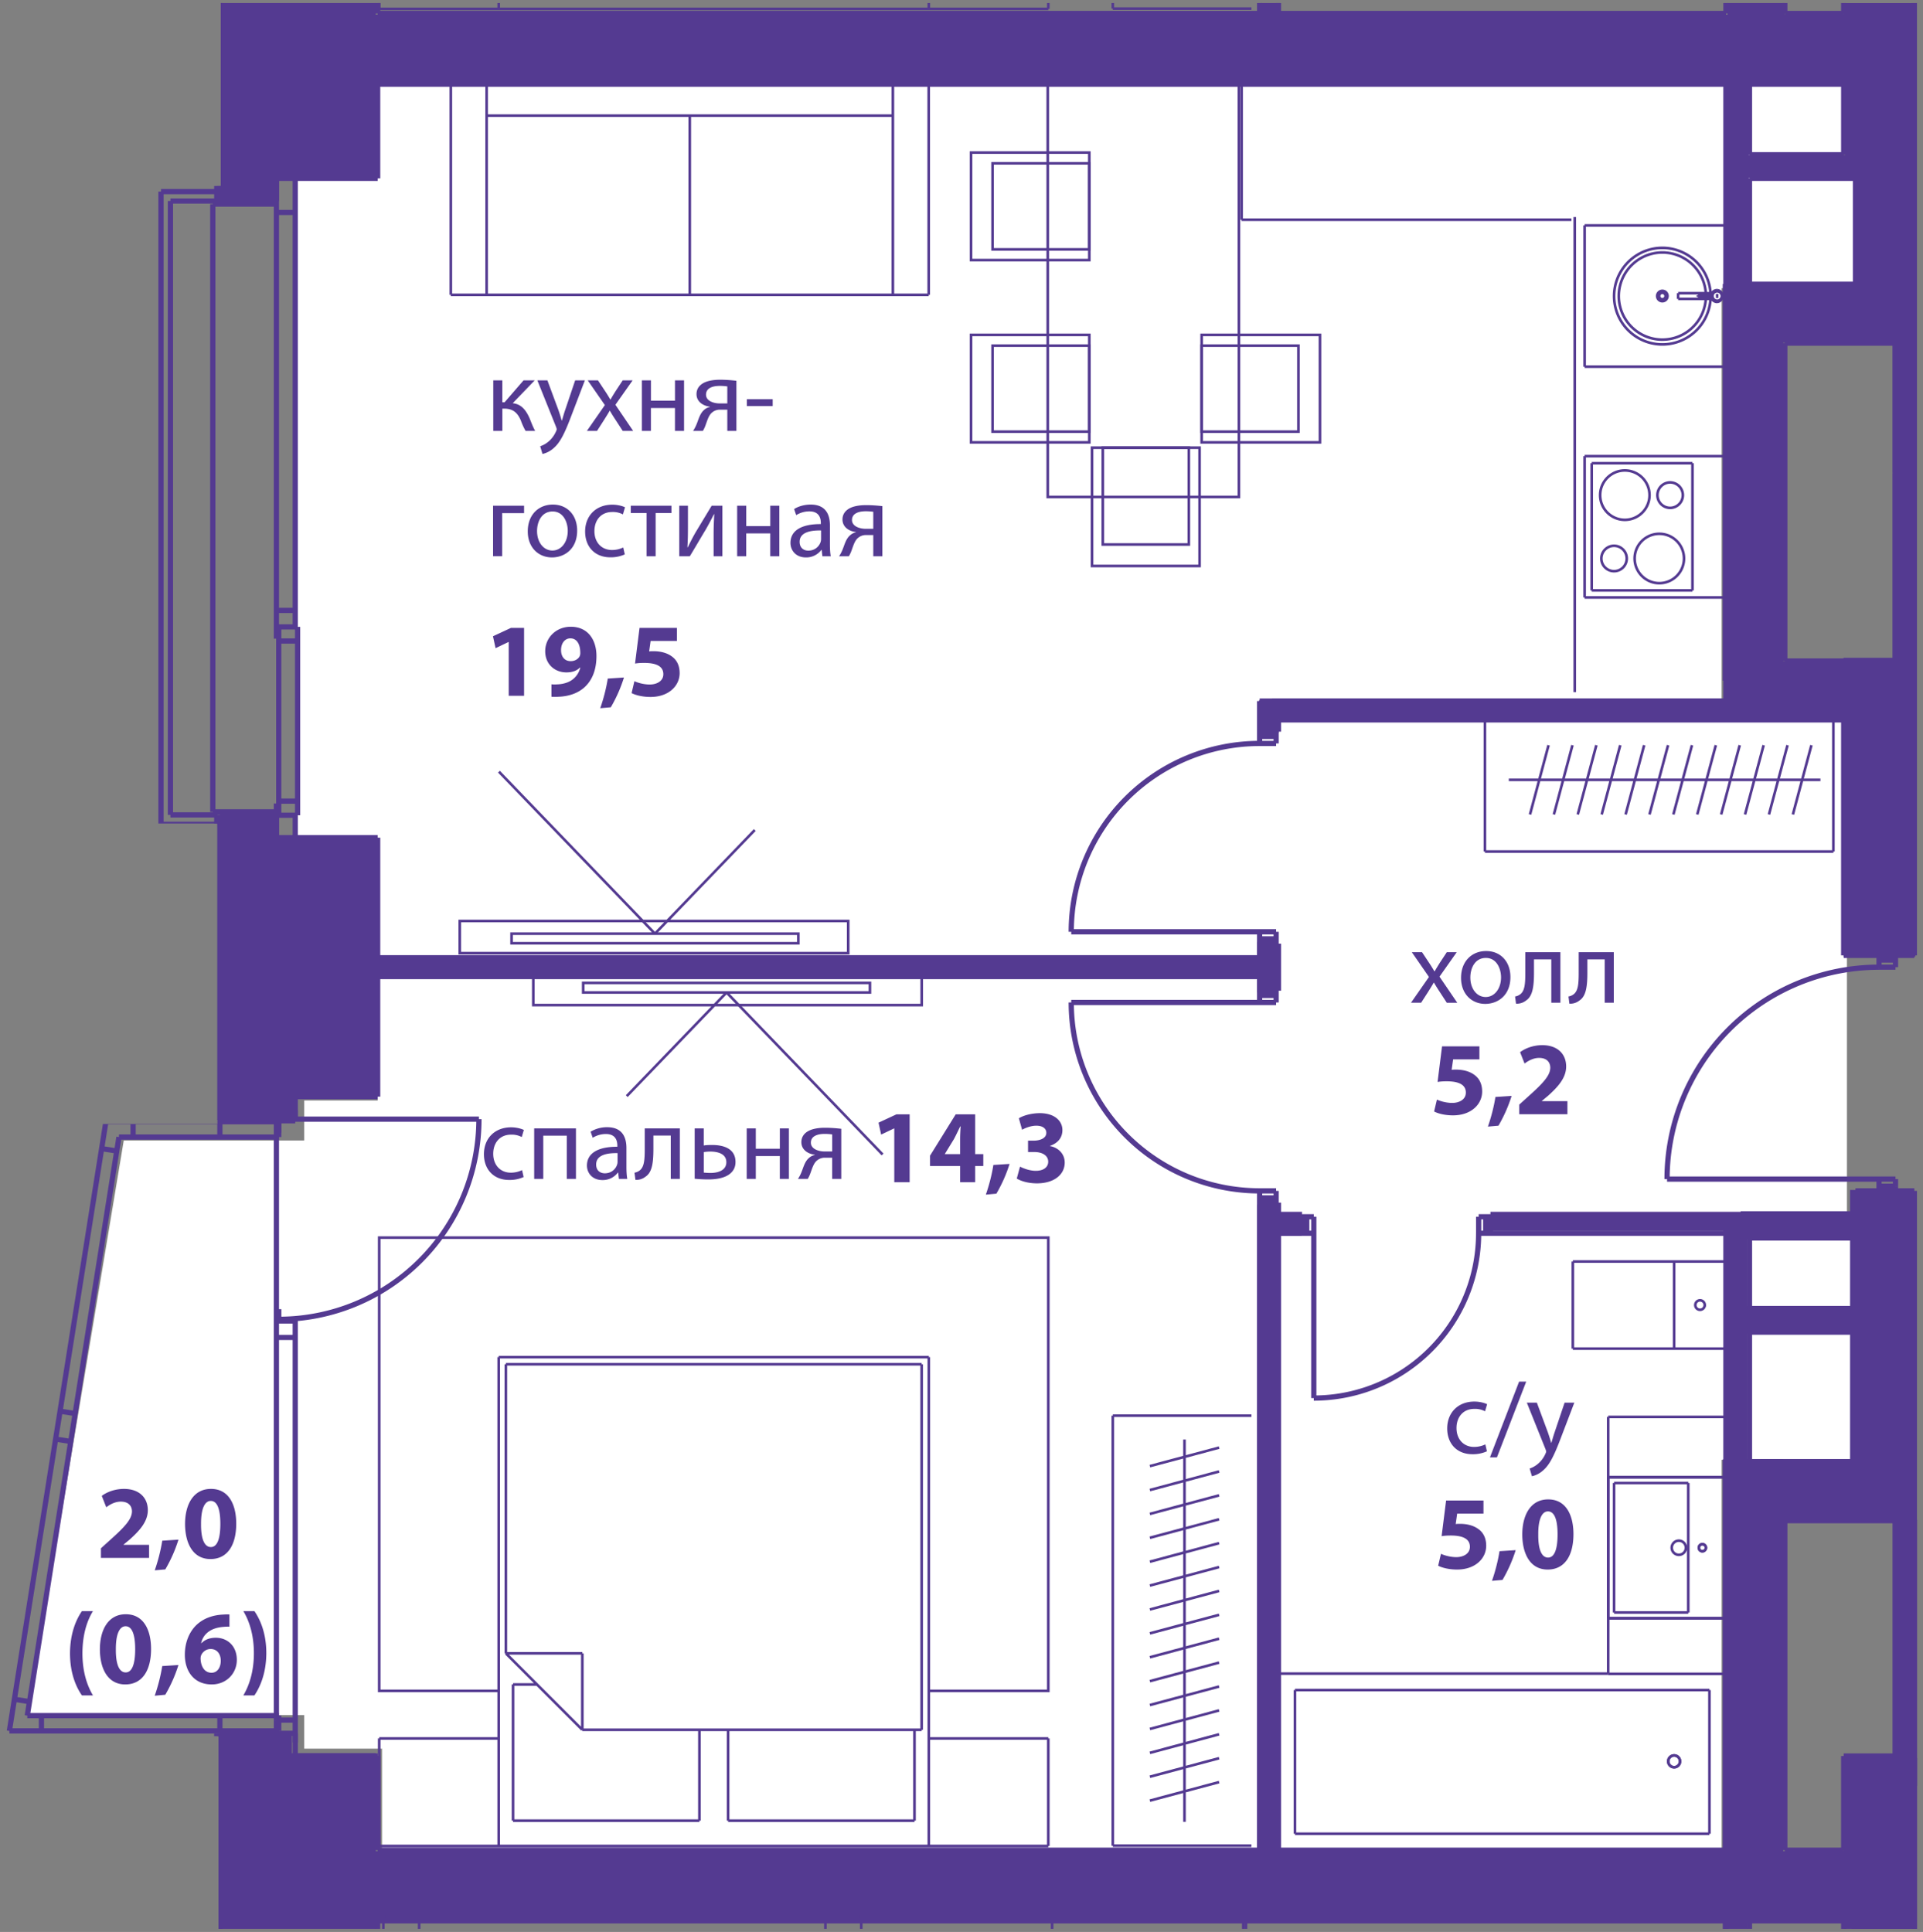 <svg version="1.1" xmlns="http://www.w3.org/2000/svg" xmlns:xlink="http://www.w3.org/1999/xlink" viewBox="-0.26 136.291 73.614 73.965"><rect x="-0.26" y="136.291" width="73.614" height="73.965" fill="#808080" stroke="none"/><path fill="none" d="M8.191 136.408v7.002h-2.41v24.409h2.282v11.503H3.57l-3.713 23.44h8.247v7.377h65.132v-73.731z"></path><path fill="#fff" d="M70.94 147.324v-4.136h-.662v-4.136H55.555v.331H14.198v3.805h-3.143v25.145h3.143v10.09h-2.812v1.531H4.478l-3.666 22h10.574v1.284h2.978v3.97h51.282V192.18h5.294v-9.29h-.497v-19.01h-4.797v-16.556z"></path><clipPath id="a"><path fill="none" transform="translate(-.183 -.866) scale(1.005)" d="M8.332 136.59v6.969H5.933v24.287h2.272v11.446H3.734L.04 202.615h8.206v7.34h64.807v-73.364z"></path></clipPath><g clip-path="url(#a)"><g fill="#543a91"><path d="M14.124 203.413h-3.208v-.75h-2.98v11.625h2.313v-.938h3.875zM14.124 168.288H10.25v-.75H7.937v11.625h3.146v-.938h3.041zM14.124 133.225h-3.041v-.75H7.937V144.1h2.312v-.937h3.875zM70.624 206.038h2.25v14.563h-2.25z"></path><path d="M70.312 203.6h2.813v9.688h-2.813zM65.687 192.163H68v15.813h-2.313z"></path><path d="M13.749 207.163h57.813v2.688H13.749zM72.187 194.475h.938v10.188h-.938z"></path><path d="M67.124 192.163h5.875v2.438h-5.875z"></path><path d="M70.562 181.85H73v12.625h-2.438zM70.312 161.475h2.75v11.438h-2.75z"></path><path d="M65.812 161.6h6.25v2.25h-6.25zM72.187 149.288h.875v13.813h-.875z"></path><path d="M65.687 147.163H68v15.188h-2.313z"></path><path d="M66.562 147.163H73v2.25h-6.438z"></path><path d="M70.687 142.725h2.375v4.938h-2.375z"></path><path d="M70.374 139.163h2.625v3.938h-2.625z"></path><path d="M70.312 133.1H73v6.625h-2.688z"></path><path d="M13.749 136.85h57.063v2.75H13.749z"></path><path d="M65.874 112.413h2.188v24.625h-2.188zM47.999 109.788h.625v27.188h-.625zM65.749 139.35h.938v8.625h-.938z"></path><path d="M66.437 142.225h6v.875h-6zM47.937 163.1h.75v1.25h-.75z"></path><path d="M48.437 163.038h18.125v.813H48.437zM47.874 172.35h.75v1.938h-.75z"></path><path d="M13.937 172.975h34.125v.75H13.937zM65.749 182.725h.875v9.75h-.875z"></path><path d="M66.437 186.288h5.438v1.063h-5.438zM66.374 182.663h5.125v1.063h-5.125zM56.624 182.788h9.563v.625h-9.563zM47.874 182.413h.875v25.188h-.875z"></path><path d="M48.249 182.788h1.313v.813h-1.313zM65.687 209.663h.938v9.25h-.938z"></path></g><path fill="none" stroke="#543a91" stroke-width=".1" stroke-miterlimit="10" d="M64.052 203.746a.226.226 0 10-.45 0 .226.226 0 00.45 0h0zM49.312 206.496h15.867M65.179 206.496v-5.5M65.179 200.996H49.312M49.312 200.996v5.5M48.681 207.127H65.81M65.81 207.127v-6.762M61.303 200.365H48.681M48.681 200.365v6.762"></path><path fill="none" stroke="#543a91" stroke-width=".1" stroke-miterlimit="10" d="M64.052 203.746a.226.226 0 10-.45 0 .226.226 0 00.45 0h0zM65.04 147.515a1.668 1.668 0 100 .221"></path><path fill="none" stroke="#543a91" stroke-width=".1" stroke-miterlimit="10" d="M63.5 147.625a.124.124 0 10-.248 0 .124.124 0 00.248 0h0zM65.221 147.52a1.848 1.848 0 100 .218M63.98 147.734h1.359M65.339 147.517H63.98M63.98 147.734v-.217M65.474 147.701v-.048M65.474 147.651v-.103M65.474 147.548v.103M65.474 147.653v.048M64.735 147.652h.57M65.305 147.598h-.57M64.735 147.652v-.054M64.735 147.598v.001M64.735 147.652h0M65.474 147.806a.18.18 0 000-.361M65.474 147.445a.18.18 0 100 .36M65.474 147.806a.18.18 0 000-.361M65.474 147.445a.18.18 0 00-.179.16M65.301 147.675a.18.18 0 00.173.13M65.474 147.806a.18.18 0 000-.361M65.474 147.445a.183.183 0 00-.145.073M65.329 147.733a.182.182 0 00.145.073M65.474 147.85a.226.226 0 000-.45M65.474 147.4a.225.225 0 00-.198.117M65.276 147.734c.04.072.116.117.198.117M63.376 147.427a.198.198 0 100 .396M63.376 147.823a.198.198 0 000-.396M63.376 147.501a.124.124 0 000 .248M63.376 147.749a.124.124 0 100-.248M63.376 147.501a.124.124 0 000 .248M63.376 147.749a.124.124 0 100-.248M65.81 144.921h-5.409M60.401 144.921v5.409M60.401 150.33h5.409M65.81 150.33v-5.409"></path><g><path fill="none" stroke="#543a91" stroke-width=".1" stroke-miterlimit="10" d="M65.81 136.807l-17.129-.001M48.681 136.806v-6.761"></path></g><g><path fill="none" stroke="#543a91" stroke-width=".1" stroke-miterlimit="10" d="M64.278 195.547a.27.27 0 10-.542 0 .27.27 0 00.542 0h0zM61.303 192.842v5.409M61.303 198.251h4.507M65.81 198.251v-5.409M65.81 192.842h-4.507M61.528 193.068h2.84M64.368 193.068v4.958M64.368 198.026h-2.84M61.528 198.026v-4.958M65.044 195.547a.136.136 0 00-.135-.136.136.136 0 00-.135.136M64.774 195.547c0 .075.06.134.135.134.074 0 .135-.06.135-.134M61.528 193.068h2.84M64.368 193.068v4.958M64.368 198.026h-2.84M61.528 198.026v-4.958"></path><path fill="none" stroke="#543a91" stroke-width=".1" stroke-miterlimit="10" d="M65.044 195.547a.136.136 0 00-.135-.136.136.136 0 00-.135.136M65.028 195.61a.134.134 0 00.016-.063M64.792 195.614a.134.134 0 00.234 0M64.774 195.547c0 .022.005.044.016.063M61.303 190.538v9.837M61.303 200.375h4.507M65.81 200.375v-9.837M65.81 190.538h-4.507M61.303 190.538v2.313M61.303 192.851h4.507M65.81 192.851v-2.313M65.81 190.538h-4.507M65.81 198.242h-4.507M61.303 198.242v2.133M61.303 200.375h4.507M65.81 200.375v-2.133"></path></g><g><path fill="none" stroke="#543a91" stroke-width=".1" stroke-miterlimit="10" d="M65 186.256a.18.18 0 10-.362 0 .18.18 0 00.361 0h0zM65.81 187.924v-3.335M65.81 184.589h-5.86M59.95 184.589v3.335M59.95 187.924h5.86M65.81 187.924v-3.335M65.81 184.589h-1.983M63.827 184.589v3.335M63.827 187.924h1.983M65.81 187.924v-3.335M65.81 184.589h-5.86M59.95 184.589v3.335M59.95 187.924h5.86"></path></g><g><path fill="none" stroke="#543a91" stroke-width=".1" stroke-miterlimit="10" d="M60.401 153.756h5.409M60.401 159.165v-5.409M65.81 159.165h-5.409M65.81 153.756v5.409M64.161 155.248a.487.487 0 10-.974 0 .487.487 0 00.974 0h0zM62.013 157.673a.486.486 0 10-.972 0 .486.486 0 00.972 0h0zM64.205 157.673a.945.945 0 10-1.89 0 .945.945 0 001.89 0h0zM62.885 155.248a.945.945 0 10-1.89 0 .945.945 0 001.89 0h0zM60.672 158.895v-4.869M64.529 158.895h-3.857M64.529 154.026v4.869M60.672 154.026h3.857M60.401 159.165h5.409M65.81 153.756v5.409M60.401 153.756h5.409M60.401 159.165v-5.409"></path></g><g><path fill="none" stroke="#543a91" stroke-width=".1" stroke-miterlimit="10" d="M60.023 162.788V144.6M59.895 144.704H47.27M47.27 144.704v-5.25M36.912 149.112h4.528v4.116h-4.528z"></path><path fill="none" stroke="#543a91" stroke-width=".1" stroke-miterlimit="10" d="M37.736 149.524h3.705v3.293h-3.705z"></path><path fill="none" stroke="#543a91" stroke-width=".1" stroke-miterlimit="10" d="M39.849 139.299h7.318v16.018h-7.318z"></path><path fill="none" stroke="#543a91" stroke-width=".1" stroke-miterlimit="10" d="M45.74 149.112h4.529v4.116H45.74z"></path><path fill="none" stroke="#543a91" stroke-width=".1" stroke-miterlimit="10" d="M45.74 149.524h3.705v3.293H45.74zM41.544 153.432h4.117v4.528h-4.117z"></path><path fill="none" stroke="#543a91" stroke-width=".1" stroke-miterlimit="10" d="M41.957 153.432h3.292v3.705h-3.292zM36.912 142.132h4.528v4.116h-4.528z"></path><path fill="none" stroke="#543a91" stroke-width=".1" stroke-miterlimit="10" d="M37.736 142.545h3.705v3.293h-3.705zM17.341 171.553H32.21v1.229H17.341zM24.812 172.038l3.822-3.97"></path><path fill="none" stroke="#543a91" stroke-width=".1" stroke-miterlimit="10" d="M19.323 172.038h10.978v.366H19.323zM24.812 172.038l-5.972-6.203M16.998 139.346v8.233M16.998 147.579h18.294M35.292 147.579v-8.233M18.369 147.579v-8.233M18.369 140.719H33.92M26.145 140.719v6.86M33.92 147.579v-8.233M16.998 139.346h18.294M47.437 215.038v-5.25M40.016 209.633h7.318v16.018h-7.318zM14.414 209.555v8.233M32.709 217.788v-8.233M15.786 217.788v-8.233M31.337 217.788v-8.233M14.414 209.555h18.295M69.428 166.148h-11.93M69.923 168.892v-5.306M56.584 168.892h13.339M69.923 163.586v5.306M69.923 168.892H56.584M59.02 164.822l-.71 2.651M59.935 164.822l-.71 2.651M60.85 164.822l-.711 2.651M61.764 164.822l-.71 2.651M62.679 164.822l-.71 2.651M63.594 164.822l-.711 2.651M64.51 164.822l-.712 2.651M65.423 164.822l-.71 2.651M66.338 164.822l-.71 2.651M67.253 164.822l-.711 2.651M68.167 164.822l-.71 2.651M69.082 164.822l-.709 2.651M56.584 168.892v-5.306M56.584 163.586v5.306M20.155 173.543h14.869v1.228H20.155zM27.554 174.288l-3.822 3.969"></path><path fill="none" stroke="#543a91" stroke-width=".1" stroke-miterlimit="10" d="M22.065 173.921h10.977v.367H22.065zM27.554 174.288l5.971 6.202M39.87 202.848h-4.574M35.296 203.799v2.745M39.87 206.965v-4.117M18.831 202.848h-4.575M18.831 206.965v-3.166M35.296 206.965v-4.081M35.296 202.884v-14.635M35.296 188.249H18.831M18.831 188.249v14.635M18.831 202.884v4.081M22.032 199.591h-2.927M22.032 202.518v-2.927M22.032 202.518l-2.927-2.927M20.294 200.781h-.915M19.379 200.781v5.214M19.379 205.995h7.135M26.514 205.995v-3.477M22.032 202.518h12.99M34.748 202.518v3.477M34.748 205.995h-7.136M27.612 205.995v-3.477M19.105 188.523h15.917M35.022 188.523v13.995M19.105 199.591v-11.068M14.256 206.965v-4.117M39.87 206.965H14.256M18.83 201.028h-4.574v-17.354H39.87v17.354h-4.574"></path><g><path fill="none" stroke="#543a91" stroke-width=".1" stroke-miterlimit="10" d="M45.083 191.404v14.636M42.339 190.49h5.306M42.339 206.954V190.49M47.645 190.49h-5.306M42.339 190.49v16.464M46.409 204.519l-2.651.71M46.409 203.604l-2.651.71M46.409 202.689l-2.651.711M46.409 201.775l-2.651.71M46.409 200.86l-2.651.709M46.409 199.944l-2.651.711M46.409 199.029l-2.651.711M46.409 198.115l-2.651.71M46.409 197.2l-2.651.711M46.409 196.286l-2.651.71M46.409 195.371l-2.651.711M46.409 194.457l-2.651.709M46.409 193.541l-2.651.711M46.409 192.627l-2.651.711M46.409 191.713l-2.651.709M42.339 206.954h5.306M47.645 206.954h-5.306"></path></g><g><path fill="none" stroke="#543a91" stroke-width=".1" stroke-miterlimit="10" d="M39.87 136.632v-4.117M18.831 136.632v-3.166M35.296 136.632v-4.081M18.831 132.551v4.081M14.256 136.632v-4.117M39.87 136.632H14.256"></path></g><g><path fill="none" stroke="#543a91" stroke-width=".1" stroke-miterlimit="10" d="M42.339 136.621v-16.465M42.339 120.156v16.465M42.339 136.621h5.306M47.645 136.621h-5.306"></path></g></g><g><path fill="none" stroke="#543a91" stroke-width=".2" stroke-miterlimit="10" d="M11.042 202.651H9.689M9.689 202.651h-.901M11.042 179.148v-.871M11.042 168.361h-.721M10.321 168.361v-.871M10.321 167.49h-.632M9.689 167.49h-.901M8.788 179.148h.901M9.689 179.148h1.353M8.788 143.987h.901M9.689 143.987h.632M10.321 143.987v-.869M10.321 143.118h.721M14.197 209.831h56.121M70.318 207.127h-2.254M65.81 207.127H14.197M70.318 136.807h-2.254M65.81 136.807H14.197M14.197 139.511h56.121M73.023 192.251v-10.367M73.023 181.884h-2.254M70.769 181.884v10.367M65.81 163.853h4.508M73.023 162.951v-1.352M73.023 161.599h-4.959M65.81 161.599v2.254M65.81 114.718v22.089M68.064 136.807v-22.089M68.064 207.127v-12.622M65.81 194.505v12.622M68.064 194.505h4.959M73.023 194.505v-2.254M70.769 192.251H65.81M65.81 192.251v2.254M65.81 149.428v12.171M68.064 161.599v-12.171M73.023 161.599v-12.171M72.301 149.428v4.959M72.301 154.431v7.168M68.064 149.428h4.959M73.023 149.428v-2.254M70.769 147.174H65.81M65.81 147.174v2.254M73.023 147.174v-4.056M70.769 143.118v4.056M48.681 207.127v-23.62M48.681 182.785h-.721M47.96 182.785v24.342M65.81 163.132H47.96M47.96 163.132v.721M48.681 163.853H65.81M66.712 192.251v-4.958M66.712 186.392v-2.705M66.712 182.785h-.902M65.81 182.785v9.466M48.681 183.507h.901M49.582 183.507v-.722M49.582 182.785h-.901M56.795 183.507h9.015M65.81 182.785h-9.015M56.795 182.785v.722M66.712 147.174v-4.056M66.712 142.215v-2.704M65.81 139.511v7.663M47.96 172.958H14.197M14.197 173.679H47.96M66.712 143.118h3.606M70.318 142.215h-3.606M48.681 182.785v-.45M48.681 182.335h-.721M47.96 182.335v.45M47.96 182.785h.721M48.681 174.22v-.45M48.681 173.77h-.721M47.96 173.77v.45M47.96 174.22h.721M48.681 173.77v-1.352M48.681 172.418h-.721M47.96 172.418v.54M47.96 173.679v.091M47.96 173.77h.721M48.681 164.303v-.45M47.96 163.853v.45M47.96 164.303h.721M66.712 187.293h4.057M70.769 186.392h-4.057M48.681 136.807v-23.44M47.96 113.367v23.44M66.712 183.687h4.057M70.769 182.785h-4.057M66.712 212.536v-2.705M65.81 209.831v8.565M14.197 213.438v-3.607M14.197 207.127v-3.606M14.197 203.521h-3.155M14.197 143.118v-3.607M14.197 136.807V133.2M11.042 143.118h3.155M14.197 178.277v-4.598M14.197 173.679v-5.318M14.197 168.361h-3.155M11.042 178.277h3.155M73.023 213.438v-9.917M73.023 203.521h-2.705M70.318 203.521v3.606M70.318 209.831v2.705M73.023 172.868v-9.917M70.318 163.853v9.015M70.318 172.868h2.705M73.023 143.118V133.2M70.318 133.2v3.607M70.318 139.511v2.704M70.318 143.118h.451M11.042 203.521v-.87M8.788 202.651h-.631M8.157 202.651v11.657M8.788 167.49h-.631M8.157 167.49v11.658M8.157 179.148h.631M8.157 132.331v11.656M8.157 143.987h.631M73.023 203.521v-9.016M72.346 194.505v9.016M71.671 172.868h.63M71.671 173.048v-.18M72.301 173.048h-.63M72.301 172.868v.18M71.671 181.703h.63M71.671 181.884v-.181M72.301 181.884h-.63M72.301 181.703v.181M71.671 173.319v-.271M72.301 173.319h-.63M72.301 173.048v.271M71.671 173.048h.63M72.301 181.703h-.63M72.301 181.433v.27M71.671 181.433h.63M71.671 181.703v-.27M71.67 173.32a8.114 8.114 0 00-8.114 8.113M71.671 181.433h-8.115M56.795 182.876h-.18M56.615 182.876v.631M56.615 183.507h.18M56.795 183.507v-.631M49.763 182.876h-.181M49.582 182.876v.631M49.582 183.507h.181M49.763 183.507v-.631M49.763 183.507h.27M50.033 183.507v-.631M50.033 182.876h-.27M49.763 182.876v.631M56.615 183.507v-.631M56.615 182.876h-.271M56.344 182.876v.631M56.344 183.507h.271M48.591 174.401v-.181M48.591 174.22h-.631M47.96 174.22v.181M47.96 174.401h.631M48.591 182.335v-.181M48.591 182.154h-.631M47.96 182.154v.181M47.96 182.335h.631M47.96 174.401v.27M47.96 174.671h.631M48.591 174.671v-.27M48.591 174.401h-.631M47.96 182.154h.631M48.591 182.154v-.27M48.591 181.884h-.631M47.96 181.884v.27M47.96 172.237h.631M47.96 172.418v-.181M48.591 172.418h-.631M48.591 172.237v.181M47.96 164.303h.631M47.96 164.484v-.181M48.591 164.484h-.631M48.591 164.303v.181M47.96 164.754v-.27M48.591 164.754h-.631M48.591 164.484v.27M47.96 164.484h.631M48.591 172.237h-.631M48.591 171.966v.271M47.96 171.966h.631M47.96 172.237v-.271M40.748 174.671a7.213 7.213 0 007.212 7.213M47.96 174.671h-7.212M47.96 164.754a7.212 7.212 0 00-7.212 7.212M47.96 171.966h-7.212M50.033 189.817a6.31 6.31 0 006.31-6.31M50.033 183.507v6.31"></path><g><path fill="none" stroke="#543a91" stroke-width=".2" stroke-miterlimit="10" d="M.784 201.973l.084-.533M10.411 179.237H8.157M4.835 179.237H3.794M3.794 179.237l-.163 1.029M3.631 180.266l-1.592 10.053M2.039 190.319l-.17 1.068M1.869 191.387l-1.578 9.961M.291 201.348l-.192 1.212M.099 202.56h1.227M1.326 202.56h6.831M8.157 202.56h2.254M10.411 202.56v-.586M10.411 201.974H8.157M8.157 201.974H1.326M1.326 201.974H.785M.785 201.974l.085-.534M.87 201.44l1.578-9.961M2.448 191.479l.169-1.069M2.617 190.41l1.593-10.052M4.21 180.358l.084-.535M4.294 179.823h.541M8.157 179.823h2.254M10.411 179.823v-.586M4.835 179.237v.586M4.835 179.823v-.586M8.157 179.823H4.835M4.835 179.237h3.322M10.411 179.823v-.586M8.157 179.237v.586M8.157 179.823v-.586M.291 201.348l.579.092M.87 201.44l-.579-.092M1.869 191.387l.579.092M2.448 191.479l-.579-.092M2.039 190.319l.578.091M2.617 190.41l-.578-.091M4.21 180.358l-.579-.092M3.631 180.266l.579.092M1.326 201.974v.586M1.326 202.56v-.586M8.157 202.56v-.586M8.157 201.974v.586"></path></g><g><path fill="none" stroke="#543a91" stroke-width=".2" stroke-miterlimit="10" d="M10.321 144.105H7.886M10.321 167.373H7.886M7.886 144.105v23.268"></path></g><g><path fill="none" stroke="#543a91" stroke-width=".2" stroke-miterlimit="10" d="M6.264 167.49v-23.503M6.264 143.987h1.803M8.067 143.987v-.36M8.067 143.627H5.903M5.903 143.627v24.224M5.903 167.851h2.164M8.067 167.851v-.361M8.067 167.49H6.264M6.264 167.49h1.803M8.067 167.49v.361M8.067 167.851H5.903M5.903 167.851v-24.224M5.903 143.627h2.164M8.067 143.627v.36M8.067 143.987H6.264M6.264 143.987v23.503M6.264 167.49v-23.503M6.264 143.987h1.803M8.067 143.987v-.36M8.067 143.627H5.903M5.903 143.627v24.224M5.903 167.851h2.164M8.067 167.851v-.361M8.067 167.49H6.264M6.264 167.49h1.803M8.067 167.49v.361M8.067 167.851H5.903M5.903 167.851v-24.224M5.903 143.627h2.164M8.067 143.627v.36M8.067 143.987H6.264M6.264 143.987v23.503M6.264 167.49v-23.503M6.264 143.987h1.803M8.067 143.987v-.36M8.067 143.627H5.903M5.903 143.627v24.224M5.903 167.851h2.164M8.067 167.851v-.361M8.067 167.49H6.264M6.264 167.49h1.803M8.067 167.49v.361M8.067 167.851H5.903M5.903 167.851v-24.224M5.903 143.627h2.164M8.067 143.627v.36M8.067 143.987H6.264M6.264 143.987v23.503M6.264 167.49v-23.503M6.264 143.987h1.803M8.067 143.987v-.36M8.067 143.627H5.903M5.903 143.627v24.224M5.903 167.851h2.164M8.067 167.851v-.361M8.067 167.49H6.264M6.264 167.49h1.803M8.067 167.49v.361M8.067 167.851H5.903M5.903 167.851v-24.224M5.903 143.627h2.164M8.067 143.627v.36M8.067 143.987H6.264M6.264 143.987v23.503M6.264 167.49v-23.503M6.264 143.987h1.803M8.067 143.987v-.36M8.067 143.627H5.903M5.903 143.627v24.224M5.903 167.851h2.164M8.067 167.851v-.361M8.067 167.49H6.264M6.264 167.49h1.803M8.067 167.49v.361M8.067 167.851H5.903M5.903 167.851v-24.224M5.903 143.627h2.164M8.067 143.627v.36M8.067 143.987H6.264M6.264 143.987v23.503M6.264 167.49v-23.503M6.264 143.987h1.803M8.067 143.987v-.36M8.067 143.627H5.903M5.903 143.627v24.224M5.903 167.851h2.164M8.067 167.851v-.361M8.067 167.49H6.264M6.264 167.49h1.803M8.067 167.49v.361M8.067 167.851H5.903M5.903 167.851v-24.224M5.903 143.627h2.164M8.067 143.627v.36M8.067 143.987H6.264M6.264 143.987v23.503M6.264 167.49v-23.503M6.264 143.987h1.803M8.067 143.987v-.36M8.067 143.627H5.903M5.903 143.627v24.224M5.903 167.851h2.164M8.067 167.851v-.361M8.067 167.49H6.264M6.264 167.49h1.803M8.067 167.49v.361M8.067 167.851H5.903M5.903 167.851v-24.224M5.903 143.627h2.164M8.067 143.627v.36M8.067 143.987H6.264M6.264 143.987v23.503M6.264 167.49v-23.503M6.264 143.987h1.803M8.067 143.987v-.36M8.067 143.627H5.903M5.903 143.627v24.224M5.903 167.851h2.164M8.067 167.851v-.361M8.067 167.49H6.264M6.264 167.49h1.803M8.067 167.49v.361M8.067 167.851H5.903M5.903 167.851v-24.224M5.903 143.627h2.164M8.067 143.627v.36M8.067 143.987H6.264M6.264 143.987v23.503M6.264 167.49v-23.503M6.264 143.987h1.803M8.067 143.987v-.36M8.067 143.627H5.903M5.903 143.627v24.224M5.903 167.851h2.164M8.067 167.851v-.361M8.067 167.49H6.264M6.264 167.49h1.803M8.067 167.49v.361M8.067 167.851H5.903M5.903 167.851v-24.224M5.903 143.627h2.164M8.067 143.627v.36M8.067 143.987H6.264M6.264 143.987v23.503M6.264 167.49v-23.503M6.264 143.987h1.803M8.067 143.987v-.36M8.067 143.627H5.903M5.903 143.627v24.224M5.903 167.851h2.164M8.067 167.851v-.361M8.067 167.49H6.264M6.264 167.49h1.803M8.067 167.49v.361M8.067 167.851H5.903M5.903 167.851v-24.224M5.903 143.627h2.164M8.067 143.627v.36M8.067 143.987H6.264M6.264 143.987v23.503M6.264 167.49v-23.503M6.264 143.987h1.803M8.067 143.987v-.36M8.067 143.627H5.903M5.903 143.627v24.224M5.903 167.851h2.164M8.067 167.851v-.361M8.067 167.49H6.264M6.264 167.49h1.803M8.067 167.49v.361M8.067 167.851H5.903M5.903 167.851v-24.224M5.903 143.627h2.164M8.067 143.627v.36M8.067 143.987H6.264M6.264 143.987v23.503M6.264 167.49v-23.503M6.264 143.987h1.803M8.067 143.987v-.36M8.067 143.627H5.903M5.903 143.627v24.224M5.903 167.851h2.164M8.067 167.851v-.361M8.067 167.49H6.264M6.264 167.49h1.803M8.067 167.49v.361M8.067 167.851H5.903M5.903 167.851v-24.224M5.903 143.627h2.164M8.067 143.627v.36M8.067 143.987H6.264M6.264 143.987v23.503M6.264 167.49v-23.503M6.264 143.987h1.803M8.067 143.987v-.36M8.067 143.627H5.903M5.903 143.627v24.224M5.903 167.851h2.164M8.067 167.851v-.361M8.067 167.49H6.264M6.264 167.49h1.803M8.067 167.49v.361M8.067 167.851H5.903M5.903 167.851v-24.224M5.903 143.627h2.164M8.067 143.627v.36M8.067 143.987H6.264M6.264 143.987v23.503M6.264 167.49v-23.503M6.264 143.987h1.803M8.067 143.987v-.36M8.067 143.627H5.903M5.903 143.627v24.224M5.903 167.851h2.164M8.067 167.851v-.361M8.067 167.49H6.264M6.264 167.49h1.803M8.067 167.49v.361M8.067 167.851H5.903M5.903 167.851v-24.224M5.903 143.627h2.164M8.067 143.627v.36M8.067 143.987H6.264M6.264 143.987v23.503M6.264 167.49v-23.503M6.264 143.987h1.803M8.067 143.987v-.36M8.067 143.627H5.903M5.903 143.627v24.224M5.903 167.851h2.164M8.067 167.851v-.361M8.067 167.49H6.264M6.264 167.49h1.803M8.067 167.49v.361M8.067 167.851H5.903M5.903 167.851v-24.224M5.903 143.627h2.164M8.067 143.627v.36M8.067 143.987H6.264M6.264 143.987v23.503M6.264 167.49v-23.503M6.264 143.987h1.803M8.067 143.987v-.36M8.067 143.627H5.903M5.903 143.627v24.224M5.903 167.851h2.164M8.067 167.851v-.361M8.067 167.49H6.264M6.264 167.49h1.803M8.067 167.49v.361M8.067 167.851H5.903M5.903 167.851v-24.224M5.903 143.627h2.164M8.067 143.627v.36M8.067 143.987H6.264M6.264 143.987v23.503M6.264 167.49v-23.503M6.264 143.987h1.803M8.067 143.987v-.36M8.067 143.627H5.903M5.903 143.627v24.224M5.903 167.851h2.164M8.067 167.851v-.361M8.067 167.49H6.264M6.264 167.49h1.803M8.067 167.49v.361M8.067 167.851H5.903M5.903 167.851v-24.224M5.903 143.627h2.164M8.067 143.627v.36M8.067 143.987H6.264M6.264 143.987v23.503M6.264 167.49v-23.503M6.264 143.987h1.803M8.067 143.987v-.36M8.067 143.627H5.903M5.903 143.627v24.224M5.903 167.851h2.164M8.067 167.851v-.361M8.067 167.49H6.264M6.264 167.49h1.803M8.067 167.49v.361M8.067 167.851H5.903M5.903 167.851v-24.224M5.903 143.627h2.164M8.067 143.627v.36M8.067 143.987H6.264M6.264 143.987v23.503M6.264 167.49v-23.503M6.264 143.987h1.803M8.067 143.987v-.36M8.067 143.627H5.903M5.903 143.627v24.224M5.903 167.851h2.164M8.067 167.851v-.361M8.067 167.49H6.264M6.264 167.49h1.803M8.067 167.49v.361M8.067 167.851H5.903M5.903 167.851v-24.224M5.903 143.627h2.164M8.067 143.627v.36M8.067 143.987H6.264M6.264 143.987v23.503M6.264 167.49v-23.503M6.264 143.987h1.803M8.067 143.987v-.36M8.067 143.627H5.903M5.903 143.627v24.224M5.903 167.851h2.164M8.067 167.851v-.361M8.067 167.49H6.264M6.264 167.49h1.803M8.067 167.49v.361M8.067 167.851H5.903M5.903 167.851v-24.224M5.903 143.627h2.164M8.067 143.627v.36M8.067 143.987H6.264M6.264 143.987v23.503M6.264 167.49v-23.503M6.264 143.987h1.803M8.067 143.987v-.36M8.067 143.627H5.903M5.903 143.627v24.224M5.903 167.851h2.164M8.067 167.851v-.361M8.067 167.49H6.264M6.264 167.49h1.803M8.067 167.49v.361M8.067 167.851H5.903M5.903 167.851v-24.224M5.903 143.627h2.164M8.067 143.627v.36M8.067 143.987H6.264M6.264 143.987v23.503M6.264 167.49v-23.503M6.264 143.987h1.803M8.067 143.987v-.36M8.067 143.627H5.903M5.903 143.627v24.224M5.903 167.851h2.164M8.067 167.851v-.361M8.067 167.49H6.264M6.264 167.49h1.803M8.067 167.49v.361M8.067 167.851H5.903M5.903 167.851v-24.224M5.903 143.627h2.164M8.067 143.627v.36M8.067 143.987H6.264M6.264 143.987v23.503M6.264 167.49v-23.503M6.264 143.987h1.803M8.067 143.987v-.36M8.067 143.627H5.903M5.903 143.627v24.224M5.903 167.851h2.164M8.067 167.851v-.361M8.067 167.49H6.264M6.264 167.49h1.803M8.067 167.49v.361M8.067 167.851H5.903M5.903 167.851v-24.224M5.903 143.627h2.164M8.067 143.627v.36M8.067 143.987H6.264M6.264 143.987v23.503M6.264 167.49v-23.503M6.264 143.987h1.803M8.067 143.987v-.36M8.067 143.627H5.903M5.903 143.627v24.224M5.903 167.851h2.164M8.067 167.851v-.361M8.067 167.49H6.264M6.264 167.49h1.803M8.067 167.49v.361M8.067 167.851H5.903M5.903 167.851v-24.224M5.903 143.627h2.164M8.067 143.627v.36M8.067 143.987H6.264M6.264 143.987v23.503M6.264 167.49v-23.503M6.264 143.987h1.803M8.067 143.987v-.36M8.067 143.627H5.903M5.903 143.627v24.224M5.903 167.851h2.164M8.067 167.851v-.361M8.067 167.49H6.264M6.264 167.49h1.803M8.067 167.49v.361M8.067 167.851H5.903M5.903 167.851v-24.224M5.903 143.627h2.164M8.067 143.627v.36M8.067 143.987H6.264M6.264 143.987v23.503M6.264 167.49v-23.503M6.264 143.987h1.803M8.067 143.987v-.36M8.067 143.627H5.903M5.903 143.627v24.224M5.903 167.851h2.164M8.067 167.851v-.361M8.067 167.49H6.264M6.264 167.49h1.803M8.067 167.49v.361M8.067 167.851H5.903M5.903 167.851v-24.224M5.903 143.627h2.164M8.067 143.627v.36M8.067 143.987H6.264M6.264 143.987v23.503M6.264 167.49v-23.503M6.264 143.987h1.803M8.067 143.987v-.36M8.067 143.627H5.903M5.903 143.627v24.224M5.903 167.851h2.164M8.067 167.851v-.361M8.067 167.49H6.264M6.264 167.49h1.803M8.067 167.49v.361M8.067 167.851H5.903M5.903 167.851v-24.224M5.903 143.627h2.164M8.067 143.627v.36M8.067 143.987H6.264M6.264 143.987v23.503M6.264 167.49v-23.503M6.264 143.987h1.803M8.067 143.987v-.36M8.067 143.627H5.903M5.903 143.627v24.224M5.903 167.851h2.164M8.067 167.851v-.361M8.067 167.49H6.264M6.264 167.49h1.803M8.067 167.49v.361M8.067 167.851H5.903M5.903 167.851v-24.224M5.903 143.627h2.164M8.067 143.627v.36M8.067 143.987H6.264M6.264 143.987v23.503M6.264 167.49v-23.503M6.264 143.987h1.803M8.067 143.987v-.36M8.067 143.627H5.903M5.903 143.627v24.224M5.903 167.851h2.164M8.067 167.851v-.361M8.067 167.49H6.264M6.264 167.49h1.803M8.067 167.49v.361M8.067 167.851H5.903M5.903 167.851v-24.224M5.903 143.627h2.164M8.067 143.627v.36M8.067 143.987H6.264M6.264 143.987v23.503M6.264 167.49v-23.503M6.264 143.987h1.803M8.067 143.987v-.36M8.067 143.627H5.903M5.903 143.627v24.224M5.903 167.851h2.164M8.067 167.851v-.361M8.067 167.49H6.264M6.264 167.49h1.803M8.067 167.49v.361M8.067 167.851H5.903M5.903 167.851v-24.224M5.903 143.627h2.164M8.067 143.627v.36M8.067 143.987H6.264M6.264 143.987v23.503"></path></g><g><path fill="none" stroke="#543a91" stroke-width=".2" stroke-miterlimit="10" d="M10.41 186.801a7.664 7.664 0 007.664-7.663M11.042 179.138h7.032M11.042 202.912v.091M11.042 178.796v.09M11.042 202.146v-14.65M11.042 187.496h-.721M11.042 186.865h-.631M11.042 179.202h-.631M10.321 187.496v14.65M10.321 179.652v6.762M10.411 179.652h-.09M10.411 202.146h.631M10.321 186.414h.09M10.411 186.414v.451M10.321 186.414h.09M10.321 187.496v-1.082M11.042 186.865v.631M10.321 202.146h.721M10.321 202.651v-.505M11.042 202.146v.766M10.321 179.652v-.415M10.411 179.652h-.09M10.411 179.202v.45M11.042 179.202h-.631M11.042 178.886v.316"></path></g><g><path fill="none" stroke="#543a91" stroke-width=".2" stroke-miterlimit="10" d="M11.132 160.833v6.671M10.411 166.963v-6.13M11.132 160.833h-.721M11.132 160.292v.541M10.411 160.292h.721M11.132 167.504h-.721M10.411 166.963h.721M11.042 144.425v15.867M11.042 159.661h-.721M10.321 144.425h.721M10.321 160.742v-16.317M10.321 167.053h.09M10.411 167.504v-7.212M10.321 160.742h.09M11.042 144.425v-1.307M10.321 143.118v1.307M11.042 168.361v-.857M10.321 167.053v1.308"></path></g></g><g><g fill="#543a91"><path d="M56.374 176.85h-1.008l-.056.4c.056-.008.104-.008.168-.008.248 0 .5.056.684.188.196.132.316.348.316.651 0 .484-.416.912-1.116.912-.315 0-.58-.072-.723-.148l.108-.456c.115.056.351.128.587.128.252 0 .52-.12.52-.396 0-.267-.212-.431-.731-.431-.144 0-.244.007-.352.024l.172-1.364h1.43v.5zM56.698 179.424c.124-.355.232-.771.288-1.135l.62-.04a5.537 5.537 0 01-.504 1.14l-.404.035zM57.899 178.949v-.368l.336-.304c.567-.507.843-.8.851-1.103 0-.212-.128-.38-.428-.38-.224 0-.42.112-.556.216l-.172-.436c.197-.148.5-.268.852-.268.588 0 .912.344.912.816 0 .436-.316.783-.692 1.12l-.24.2v.007h.98v.5h-1.843z"></path></g><g fill="#543a91"><path d="M19.214 160.87h-.008l-.495.237-.1-.456.687-.32h.504v2.599h-.588v-2.06zM20.85 162.49c.076.008.144.008.264 0 .184-.012.372-.064.512-.16a.81.81 0 00.328-.48l-.012-.004c-.116.12-.284.188-.52.188-.44 0-.811-.307-.811-.811 0-.508.407-.936.979-.936.667 0 .983.512.983 1.12 0 .54-.171.935-.456 1.195-.247.224-.587.348-.99.364a2.146 2.146 0 01-.277 0v-.476zm.368-1.303c0 .224.12.416.368.416.164 0 .28-.08.336-.172a.286.286 0 00.032-.152c0-.276-.104-.548-.38-.548-.208 0-.36.184-.356.456zM22.718 163.405c.124-.355.232-.771.288-1.135l.62-.04a5.537 5.537 0 01-.504 1.14l-.404.035zM25.653 160.831h-1.007l-.056.4c.056-.008.104-.008.167-.008.249 0 .5.056.684.188.196.132.316.347.316.651 0 .484-.416.912-1.115.912-.316 0-.58-.072-.724-.148l.108-.456c.116.056.352.128.587.128.252 0 .52-.12.52-.396 0-.267-.211-.431-.731-.431-.144 0-.244.007-.352.024l.172-1.364h1.431v.5z"></path></g><g fill="#543a91"><path d="M33.974 179.493h-.008l-.495.236-.1-.456.687-.32h.504v2.599h-.588v-2.06zM36.494 181.552v-.62h-1.151v-.396l.983-1.583h.744v1.524h.312v.455h-.312v.62h-.576zm0-1.075v-.576c0-.156.009-.316.02-.484h-.016c-.083.168-.152.32-.24.484l-.347.567v.009h.583zM37.479 182.028c.124-.356.232-.772.288-1.136l.62-.04a5.537 5.537 0 01-.505 1.14l-.403.036zM38.787 180.956c.108.056.356.16.603.16.316 0 .476-.152.476-.348 0-.256-.255-.371-.524-.371h-.248v-.436h.236c.204-.004.464-.08.464-.3 0-.156-.128-.272-.384-.272-.212 0-.435.092-.543.156l-.124-.44c.156-.1.468-.196.804-.196.555 0 .863.292.863.648 0 .276-.156.492-.476.604v.008c.312.056.564.292.564.631 0 .46-.404.796-1.064.796-.335 0-.62-.088-.771-.184l.124-.456z"></path></g><g fill="#543a91"><path d="M56.529 194.24h-1.007l-.057.4c.057-.008.104-.008.168-.008.249 0 .5.056.684.188.196.131.316.347.316.65 0 .485-.416.912-1.115.912-.316 0-.58-.071-.724-.147l.108-.456c.116.056.352.128.587.128.252 0 .52-.12.52-.396 0-.268-.211-.432-.731-.432-.144 0-.244.008-.352.024l.172-1.363h1.431v.5zM56.854 196.814c.124-.355.232-.771.288-1.135l.62-.04a5.537 5.537 0 01-.505 1.14l-.403.035zM59.973 195.027c0 .804-.324 1.355-.987 1.355-.672 0-.968-.603-.972-1.339 0-.751.32-1.347.991-1.347.696 0 .968.62.968 1.331zm-1.347.016c-.005.596.14.88.375.88s.364-.296.364-.888c0-.575-.124-.88-.368-.88-.223 0-.376.285-.371.888z"></path></g><g fill="#543a91"><path d="M19.784 181.355a1.298 1.298 0 01-.555.111c-.584 0-.964-.396-.964-.987 0-.596.408-1.028 1.04-1.028.208 0 .391.053.488.1l-.08.272a.816.816 0 00-.408-.092c-.444 0-.684.328-.684.732 0 .448.288.724.672.724a1 1 0 00.432-.097l.06.265zM21.788 179.491v1.935h-.351v-1.655h-.9v1.655h-.348v-1.935h1.6zM23.433 181.426l-.029-.243h-.011a.72.72 0 01-.592.287c-.392 0-.592-.275-.592-.555 0-.468.416-.724 1.164-.72v-.04c0-.16-.044-.448-.44-.448a.964.964 0 00-.504.144l-.08-.232a1.2 1.2 0 01.636-.172c.591 0 .735.404.735.792v.724c0 .168.009.332.033.463h-.32zm-.052-.987c-.384-.008-.82.06-.82.436 0 .228.152.336.332.336.252 0 .412-.16.468-.324a.363.363 0 00.02-.112v-.336zM25.764 179.491v1.935h-.347v-1.659h-.664v.504c0 .544-.052.907-.304 1.071a.563.563 0 01-.384.12l-.036-.275a.44.44 0 00.192-.08c.18-.132.2-.404.2-.836v-.78h1.343zM26.68 179.491v.656c.08-.016.217-.02.32-.02.437 0 .896.136.896.652 0 .2-.08.34-.203.443-.212.18-.556.224-.84.224-.196 0-.376-.012-.52-.027v-1.928h.348zm0 1.692c.069.008.145.015.26.015.265 0 .605-.087.605-.411 0-.336-.352-.408-.612-.408-.092 0-.172.008-.252.02v.784zM28.673 179.491v.78h.92v-.78h.347v1.935h-.348v-.875h-.919v.875h-.348v-1.935h.348zM31.944 181.426h-.348v-.811h-.26a.457.457 0 00-.323.108c-.144.116-.196.356-.272.543-.024.06-.052.113-.08.16h-.376c.044-.064.084-.135.12-.22.084-.187.132-.44.304-.583a.462.462 0 01.22-.112v-.012c-.252-.028-.512-.184-.512-.48 0-.2.108-.336.256-.42.16-.092.396-.132.647-.132.232 0 .457.02.624.04v1.92zm-.348-1.703a2 2 0 00-.291-.02c-.24 0-.524.068-.524.336 0 .248.308.336.516.336h.3v-.652z"></path></g><g fill="#543a91"><path d="M54.177 172.746l.276.416c.073.108.132.208.197.316h.011c.064-.116.128-.216.192-.32l.272-.412h.38l-.66.936.68 1h-.4l-.284-.436a6.157 6.157 0 01-.208-.336h-.008c-.064.116-.132.22-.203.336l-.28.435h-.388l.688-.987-.656-.948h.391zM57.56 173.698c0 .715-.495 1.027-.963 1.027-.524 0-.927-.384-.927-.995 0-.648.423-1.028.96-1.028.555 0 .93.404.93.996zm-1.534.02c0 .424.244.744.587.744.336 0 .588-.316.588-.752 0-.328-.164-.744-.58-.744s-.595.384-.595.752zM59.473 172.746v1.935h-.348v-1.659h-.663v.504c0 .544-.053.907-.305 1.071a.563.563 0 01-.383.12l-.036-.275a.437.437 0 00.192-.08c.18-.132.2-.404.2-.836v-.78h1.343zM61.517 172.746v1.935h-.348v-1.659h-.663v.504c0 .544-.053.907-.305 1.071a.563.563 0 01-.383.12l-.036-.275a.437.437 0 00.192-.08c.18-.132.2-.404.2-.836v-.78h1.343z"></path></g><g fill="#543a91"><path d="M18.97 150.853v.84h.085l.727-.84h.428l-.843.875c.311.032.5.24.651.588.052.128.12.316.208.472h-.367a2.546 2.546 0 01-.18-.396c-.132-.312-.312-.456-.64-.456h-.068v.852h-.348v-1.935h.348zM20.695 150.853l.424 1.143c.044.128.092.28.123.396h.009c.036-.116.075-.264.124-.404l.383-1.135h.372l-.528 1.38c-.251.663-.423 1.003-.663 1.21a.948.948 0 01-.432.228l-.088-.295a.938.938 0 00.308-.172c.096-.076.216-.212.296-.392.016-.036.028-.064.028-.084s-.008-.048-.024-.092l-.716-1.783h.384zM22.631 150.853l.276.416c.072.108.132.207.196.316h.011c.064-.117.128-.217.192-.32l.272-.412h.38l-.66.935.68 1h-.4l-.283-.436a5.877 5.877 0 01-.208-.336h-.008c-.064.116-.133.22-.204.336l-.28.436h-.388l.688-.988-.656-.947h.392zM24.659 150.853v.78h.92v-.78h.347v1.935h-.348v-.876h-.92v.876h-.347v-1.935h.348zM27.93 152.788h-.348v-.812h-.26a.457.457 0 00-.323.108c-.144.116-.196.356-.272.544-.024.06-.052.112-.08.16h-.376c.044-.064.084-.136.12-.22.084-.188.132-.44.304-.584a.462.462 0 01.22-.112v-.012c-.252-.028-.512-.184-.512-.48 0-.2.108-.335.256-.42.16-.091.395-.131.647-.131.232 0 .456.02.624.04v1.919zm-.348-1.703a2.002 2.002 0 00-.292-.02c-.24 0-.523.067-.523.336 0 .248.307.335.515.335h.3v-.651zM29.319 151.576v.26h-.988v-.26h.988zM19.802 155.653v.284h-.839v1.65h-.348v-1.934h1.187zM21.834 156.604c0 .716-.495 1.028-.963 1.028-.524 0-.928-.384-.928-.996 0-.648.424-1.027.96-1.027.555 0 .931.404.931.995zm-1.535.02c0 .424.244.744.588.744.335 0 .587-.316.587-.752 0-.328-.164-.743-.58-.743-.415 0-.595.384-.595.751zM23.658 157.516a1.298 1.298 0 01-.555.112c-.584 0-.964-.396-.964-.988 0-.595.408-1.027 1.04-1.027.207 0 .391.052.487.1l-.08.272a.816.816 0 00-.408-.092c-.443 0-.683.327-.683.731 0 .448.288.724.672.724.2 0 .331-.052.431-.096l.06.264zM25.443 155.653v.28h-.604v1.655h-.348v-1.655h-.604v-.28h1.556zM26.075 155.653v.815c0 .308-.004.5-.02.776l.012.004c.116-.236.184-.372.312-.595l.604-1h.411v1.935h-.336v-.82c0-.316.009-.48.024-.791h-.012c-.124.247-.208.404-.32.6-.183.3-.395.67-.603 1.01h-.404v-1.934h.332zM28.307 155.653v.78h.92v-.78h.347v1.935h-.348v-.876h-.92v.876h-.347v-1.935h.348zM31.222 157.588l-.028-.244h-.012a.72.72 0 01-.592.288c-.391 0-.59-.276-.59-.556 0-.468.415-.724 1.162-.72v-.04c0-.16-.044-.447-.44-.447a.96.96 0 00-.503.144l-.08-.232c.16-.104.392-.172.636-.172.591 0 .735.404.735.792v.723c0 .168.008.332.032.464h-.32zm-.051-.988c-.384-.008-.82.06-.82.436 0 .228.152.336.332.336.252 0 .411-.16.468-.324a.375.375 0 00.02-.112v-.336zM33.518 157.588h-.348v-.812h-.26a.458.458 0 00-.323.108c-.144.116-.196.356-.272.544-.024.06-.052.112-.08.16h-.376c.044-.064.084-.136.12-.22.084-.188.132-.44.304-.584a.46.46 0 01.22-.112v-.012c-.252-.028-.512-.184-.512-.48 0-.2.108-.335.256-.42.16-.091.396-.13.648-.13.231 0 .455.019.623.039v1.919zm-.348-1.703a1.929 1.929 0 00-.291-.02c-.24 0-.524.068-.524.335 0 .248.308.336.515.336h.3v-.651z"></path></g><g fill="#543a91"><path d="M3.604 195.936v-.368l.336-.304c.567-.507.843-.799.852-1.103 0-.212-.128-.38-.429-.38-.223 0-.419.112-.555.217l-.172-.437c.196-.147.5-.267.851-.267.588 0 .912.343.912.815 0 .436-.316.784-.691 1.12l-.24.2v.007h.979v.5H3.604zM5.664 196.412a6.76 6.76 0 00.288-1.135l.62-.04a5.528 5.528 0 01-.504 1.139l-.404.036zM8.783 194.625c0 .803-.323 1.355-.987 1.355-.672 0-.968-.603-.972-1.339 0-.752.32-1.347.992-1.347.695 0 .967.62.967 1.33zm-1.347.016c-.004.596.14.88.376.88s.363-.297.363-.889c0-.575-.123-.878-.367-.878-.224 0-.376.283-.372.887zM3.299 197.973c-.228.368-.403.904-.403 1.62 0 .704.18 1.235.403 1.607h-.423c-.217-.308-.456-.84-.456-1.611.004-.776.24-1.303.456-1.616h.423zM5.523 199.424c0 .804-.324 1.356-.988 1.356-.672 0-.967-.604-.971-1.339 0-.752.32-1.348.99-1.348.697 0 .969.62.969 1.331zm-1.348.017c-.004.596.14.879.376.879s.364-.296.364-.888c0-.575-.124-.879-.368-.879-.224 0-.376.284-.372.888zM5.663 201.212a6.76 6.76 0 00.288-1.135l.62-.04a5.528 5.528 0 01-.504 1.138l-.404.037zM8.523 198.569c-.069-.004-.14 0-.236.008-.54.044-.78.32-.848.624h.012c.128-.132.308-.208.552-.208.436 0 .803.307.803.847 0 .516-.396.94-.96.94-.69 0-1.03-.516-1.03-1.136 0-.487.18-.895.46-1.155.259-.235.595-.363 1.002-.384.113-.008.185-.008.245-.004v.468zm-.332 1.304c0-.24-.128-.449-.388-.449-.164 0-.3.101-.36.233a.346.346 0 00-.024.151c.012.277.144.525.42.525.216 0 .352-.197.352-.46zM9.055 201.2c.22-.368.404-.907.404-1.615s-.18-1.24-.404-1.612h.424c.212.308.456.832.456 1.612-.004.779-.244 1.303-.456 1.615h-.424z"></path></g><g fill="#543a91"><path d="M56.66 191.855a1.298 1.298 0 01-.556.111c-.584 0-.964-.396-.964-.987 0-.596.408-1.028 1.04-1.028.208 0 .391.053.488.1l-.08.272a.816.816 0 00-.408-.092c-.444 0-.684.328-.684.732 0 .448.288.724.672.724a1 1 0 00.432-.097l.06.265zM56.777 192.087l1.115-2.899h.272l-1.12 2.899h-.267zM58.572 189.991l.424 1.144c.044.128.092.28.124.395h.008c.036-.115.076-.263.124-.403l.383-1.136h.372l-.527 1.38c-.252.663-.424 1.003-.664 1.211a.948.948 0 01-.432.228l-.088-.296a.935.935 0 00.308-.172c.096-.076.216-.211.296-.392.016-.036.028-.064.028-.084s-.008-.047-.024-.091l-.716-1.784h.384z"></path></g></g></g></svg>